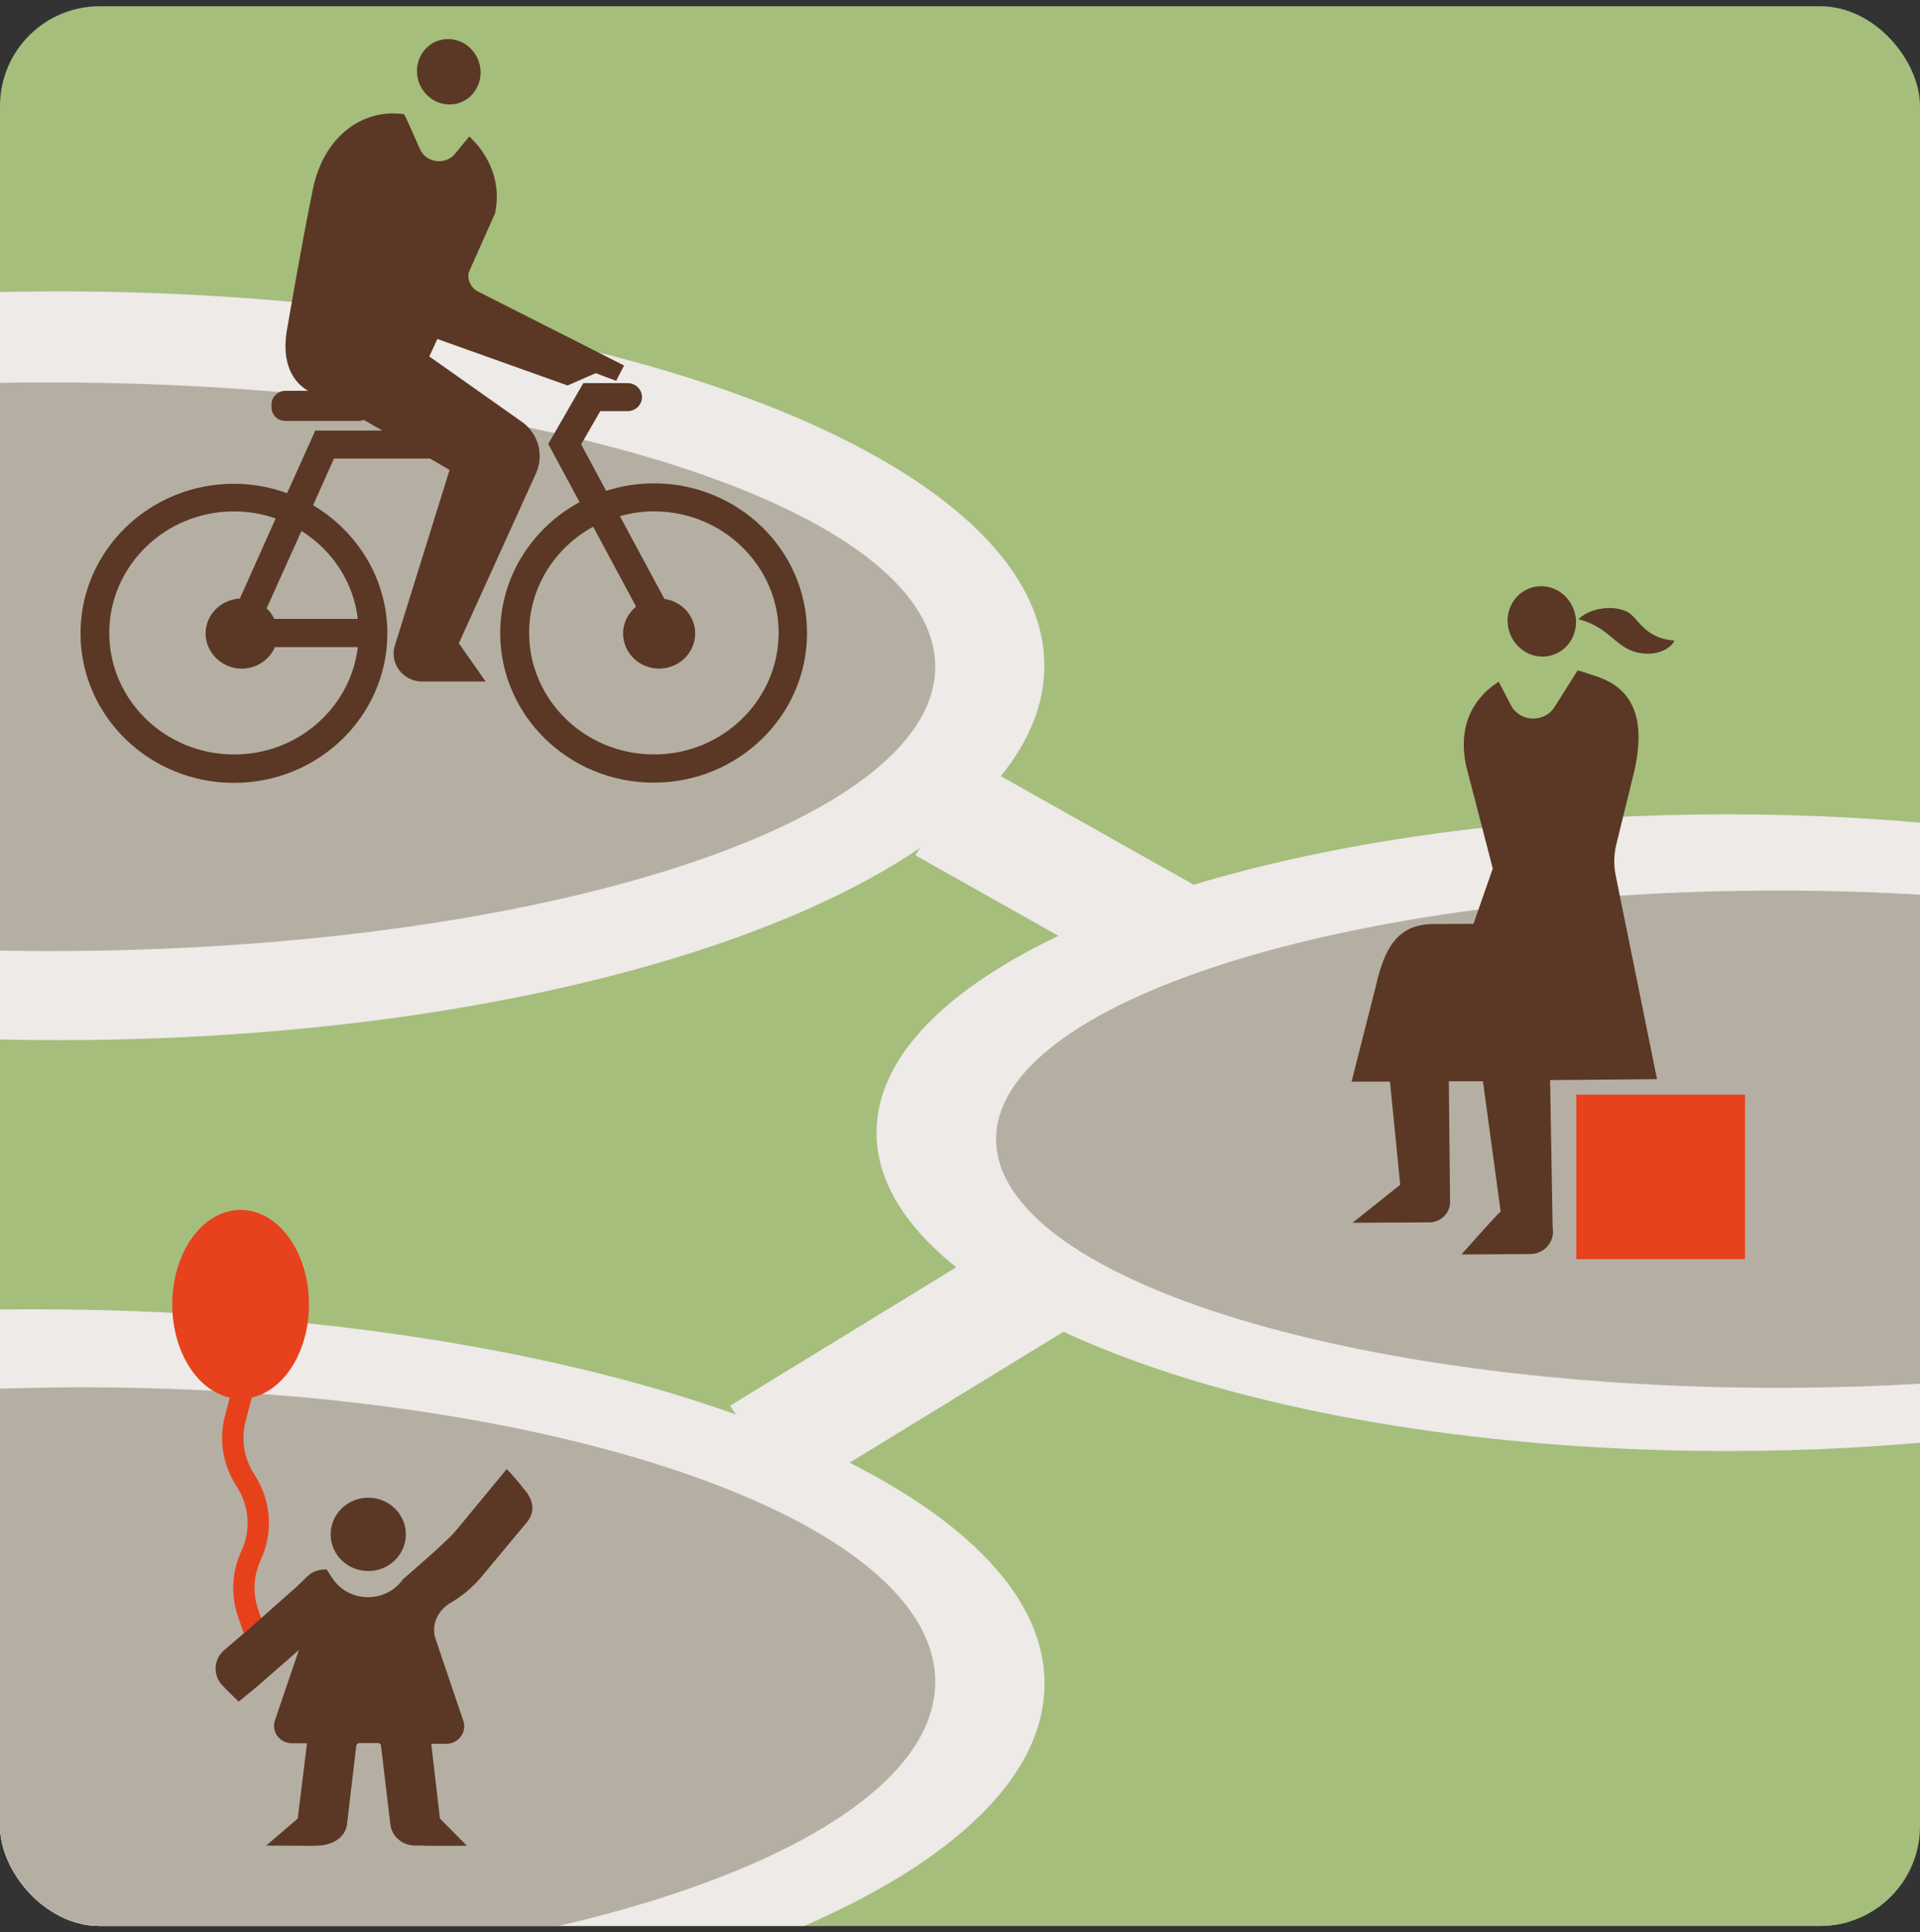 <svg width="154" height="155" viewBox="0 0 154 155" fill="none" xmlns="http://www.w3.org/2000/svg">
<rect x="0" y="0" width="154" height="155" fill="#333333" stroke="none"/>
<g clip-path="url(#clip0_1177_283)">
<g clip-path="url(#clip1_1177_283)">
<rect width="154" height="154" transform="translate(0 0.5)" fill="#A5BE7C"/>
<path d="M148.388 23.697H4.673V163.5H148.388V23.697Z" fill="#A5BE7C"/>
<path fill-rule="evenodd" clip-rule="evenodd" d="M2.602 105.031C-0.027 105.031 -2.62 105.077 -5.178 105.17V163.497H28.857C60.795 159.461 83.781 148.264 83.781 135.065C83.781 118.477 47.437 105.031 2.602 105.031Z" fill="#EDEAE8"/>
<path fill-rule="evenodd" clip-rule="evenodd" d="M157.155 66.298C151.233 65.667 145.014 65.328 138.548 65.328C100.861 65.328 70.306 76.756 70.306 90.864C70.306 104.957 100.861 116.401 138.548 116.401C144.996 116.401 151.233 116.062 157.155 115.43V66.298Z" fill="#EDEAE8"/>
<path fill-rule="evenodd" clip-rule="evenodd" d="M-2.859 83.302C-0.368 83.394 2.158 83.44 4.719 83.44C48.385 83.44 83.765 69.994 83.765 53.407C83.765 36.819 48.368 23.373 4.719 23.373C2.158 23.373 -0.368 23.419 -2.859 23.512V83.302Z" fill="#EDEAE8"/>
<path fill-rule="evenodd" clip-rule="evenodd" d="M-2.859 76.187C-0.615 76.249 1.662 76.295 3.957 76.295C43.193 76.295 75.014 66.084 75.014 53.485C75.014 40.886 43.193 30.675 3.957 30.675C1.662 30.675 -0.615 30.706 -2.859 30.783V76.187Z" fill="#B5AFA3"/>
<path fill-rule="evenodd" clip-rule="evenodd" d="M6.57 111.291C4.346 111.291 2.173 111.337 0 111.399V157.265H28.705C55.641 154.093 75.014 145.283 75.014 134.917C75.014 121.857 44.371 111.291 6.57 111.291Z" fill="#B5AFA3"/>
<path fill-rule="evenodd" clip-rule="evenodd" d="M159.731 72.196C154.298 71.703 148.572 71.441 142.626 71.441C107.977 71.441 79.895 80.374 79.895 91.386C79.895 102.399 107.977 111.332 142.626 111.332C148.553 111.332 154.28 111.07 159.731 110.577V72.196Z" fill="#B5AFA3"/>
<path d="M86.212 106.275L81.39 98.788L58.567 112.761L63.389 120.248L86.212 106.275Z" fill="#EDEAE8"/>
<path d="M77.963 60.961L73.429 68.617L91.213 78.628L95.746 70.972L77.963 60.961Z" fill="#EDEAE8"/>
<path d="M52.441 38.773C51.098 38.773 49.819 38.989 48.618 39.374L46.612 35.647L48.144 32.982H50.34C50.972 32.982 51.493 32.474 51.493 31.858C51.493 31.242 50.972 30.733 50.34 30.733H46.786L43.974 35.616L46.486 40.282C42.694 42.331 40.12 46.274 40.12 50.787C40.12 57.409 45.633 62.785 52.425 62.785C59.217 62.785 64.73 57.409 64.73 50.787C64.746 44.148 59.233 38.773 52.441 38.773ZM52.441 60.52C46.928 60.52 42.442 56.146 42.442 50.771C42.442 47.121 44.511 43.933 47.575 42.254L51.019 48.661C50.387 49.185 49.977 49.94 49.977 50.817C49.977 52.373 51.272 53.636 52.867 53.636C54.463 53.636 55.758 52.373 55.758 50.817C55.758 49.4 54.684 48.245 53.294 48.045L49.724 41.407C50.593 41.16 51.509 41.022 52.457 41.022C57.969 41.022 62.456 45.396 62.456 50.771C62.44 56.162 57.954 60.536 52.441 60.52Z" fill="#5A3825"/>
<path d="M36.597 8.322C37.971 8.014 38.809 6.612 38.477 5.195C38.145 3.778 36.771 2.885 35.397 3.193C34.023 3.501 33.185 4.903 33.517 6.32C33.849 7.737 35.239 8.63 36.597 8.322Z" fill="#5A3825"/>
<path d="M43.011 37.929C43.658 36.435 43.153 34.694 41.763 33.77L34.433 28.595L35.081 27.194L45.522 30.921L47.781 29.935L49.424 30.552L50.056 29.319L38.224 23.328C37.75 23.02 37.498 22.45 37.577 21.896L39.709 17.106C40.309 14.195 38.84 12.054 37.64 10.945L36.518 12.316C35.713 13.317 34.086 13.055 33.643 11.869C33.643 11.869 32.474 9.174 32.395 9.158C29.047 8.696 25.966 10.96 25.098 15.165C24.229 19.37 23.076 26.131 23.076 26.131C22.57 28.611 23.154 30.428 24.703 31.352H22.886C22.286 31.352 21.78 31.83 21.78 32.431V32.692C21.78 33.278 22.27 33.77 22.886 33.77H28.731C28.889 33.77 29.047 33.74 29.173 33.678L30.658 34.541H25.287L23.028 39.562C21.701 39.084 20.264 38.807 18.763 38.807C11.971 38.807 6.458 44.182 6.458 50.805C6.458 57.428 11.971 62.803 18.763 62.803C25.556 62.803 31.069 57.428 31.069 50.805C31.069 46.446 28.667 42.642 25.113 40.532L26.788 36.789H34.496L36.06 37.698L31.637 51.898C31.29 53.269 32.332 54.624 33.785 54.671H38.951C38.951 54.671 37.197 52.145 36.803 51.606L43.011 37.929ZM18.763 60.523C13.25 60.523 8.764 56.149 8.764 50.774C8.764 45.399 13.25 41.025 18.763 41.025C19.948 41.025 21.069 41.225 22.112 41.595L19.237 48.017C17.721 48.094 16.488 49.311 16.488 50.82C16.488 52.33 17.784 53.639 19.379 53.639C20.58 53.639 21.607 52.93 22.049 51.914H28.699C28.13 56.75 23.897 60.539 18.763 60.523ZM28.699 49.65H22.001C21.843 49.326 21.638 49.034 21.385 48.803L24.181 42.596C26.645 44.136 28.352 46.693 28.699 49.65Z" fill="#5A3825"/>
<path d="M124.314 52.607C125.783 52.268 126.683 50.774 126.336 49.249C125.972 47.724 124.503 46.754 123.019 47.093C121.55 47.432 120.649 48.926 120.997 50.45C121.36 51.975 122.845 52.946 124.314 52.607Z" fill="#5A3825"/>
<path d="M129.59 70.213C129.416 69.381 129.448 68.519 129.653 67.687L131.106 61.773C132.07 57.337 130.806 55.058 127.758 54.164C127.679 54.133 126.62 53.779 126.541 53.779L124.693 56.706C123.872 58.015 121.897 57.938 121.186 56.567L120.207 54.688C118.533 55.735 116.795 57.892 117.616 61.511L119.733 69.674L118.185 74.11L114.994 74.125C112.072 74.125 111.045 76.097 110.366 79.054L108.407 86.77H111.487L112.309 95.041L108.486 98.09L114.631 98.059C115.61 98.059 116.384 97.243 116.305 96.288L116.21 86.739H118.943L120.365 97.182C119.765 97.751 117.221 100.632 117.221 100.632L122.734 100.601C123.887 100.601 124.74 99.584 124.535 98.475L124.33 86.647L132.907 86.57L129.59 70.213Z" fill="#5A3825"/>
<path d="M134.313 51.385C133.855 52.293 132.339 52.74 130.901 52.216C129.479 51.677 128.816 50.214 126.605 49.675C127.3 48.936 129.069 48.443 130.443 49.044C131.422 49.475 131.786 51.215 134.313 51.385Z" fill="#5A3825"/>
<path d="M138.388 89.357H128.01V99.476H138.388V89.357Z" fill="#E7411C"/>
<path d="M136.809 90.893V97.931H129.59V90.893H136.809ZM139.968 87.812H126.431V101.012H139.968V87.812Z" fill="#E7411D"/>
<path d="M21.028 108.936L19.701 114.002C19.344 115.356 19.536 116.782 20.237 118.009L20.384 118.253L20.393 118.267L20.401 118.282L20.68 118.75C21.774 120.722 21.873 123.084 20.912 125.141C20.327 126.403 20.26 127.823 20.709 129.123L21.846 132.42L20.229 132.978L19.091 129.683C18.498 127.965 18.589 126.088 19.362 124.423C20.136 122.767 20.003 120.841 19.006 119.283L18.997 119.269L18.989 119.254L18.926 119.147C17.866 117.476 17.545 115.47 18.047 113.568L19.373 108.501L21.028 108.936Z" fill="#E7411C"/>
<path d="M41.984 119.407C41.32 118.529 40.641 117.851 40.641 117.851L36.55 122.81C35.823 123.688 32.332 126.676 32.332 126.676C30.942 128.648 27.957 128.602 26.645 126.584L26.203 125.906C24.892 125.906 24.734 126.445 23.771 127.308L19.98 130.665L18.289 132.113L17.942 132.406C17.152 133.13 17.057 134.346 17.8 135.163C18.195 135.594 19.142 136.503 19.142 136.503C19.142 136.503 20.216 135.64 20.611 135.301L23.976 132.36L22.049 138.012C21.749 138.936 22.444 139.845 23.439 139.845H24.624L23.881 145.882L21.354 148.054L24.845 148.069C24.845 148.069 25.366 148.069 25.603 148.054C26.693 147.977 27.688 147.423 27.83 146.36L28.573 140.076C28.573 139.937 28.715 139.829 28.825 139.829H30.31C30.452 139.829 30.563 139.922 30.563 140.076L31.305 146.314C31.4 147.33 32.301 148.054 33.296 148.054C33.391 148.054 33.438 148.054 33.548 148.054C33.785 148.039 34.196 148.069 34.196 148.069H37.45L35.286 145.882L34.591 139.891H35.776C36.771 139.891 37.466 138.967 37.166 138.058L34.939 131.482C34.559 130.357 35.112 129.171 36.155 128.571C37.055 128.047 37.861 127.369 38.556 126.569L42.221 122.164C42.979 121.286 42.805 120.3 41.984 119.407Z" fill="#5A3825"/>
<path d="M29.537 126.03C31.203 126.03 32.554 124.713 32.554 123.089C32.554 121.464 31.203 120.147 29.537 120.147C27.87 120.147 26.52 121.464 26.52 123.089C26.52 124.713 27.87 126.03 29.537 126.03Z" fill="#5A3825"/>
<path d="M19.3 110.674C17.184 110.674 15.399 107.902 15.399 104.637C15.399 101.371 17.184 98.599 19.3 98.599C21.417 98.599 23.202 101.371 23.202 104.637C23.202 107.902 21.417 110.674 19.3 110.674Z" fill="#E7411C"/>
<path d="M19.3 100.138C20.217 100.138 21.622 101.94 21.622 104.635C21.622 107.331 20.232 109.133 19.3 109.133C18.368 109.133 16.978 107.331 16.978 104.635C16.978 101.94 18.368 100.138 19.3 100.138ZM19.3 97.058C16.267 97.058 13.819 100.446 13.819 104.635C13.819 108.825 16.267 112.213 19.3 112.213C22.333 112.213 24.782 108.825 24.782 104.635C24.782 100.446 22.317 97.058 19.3 97.058Z" fill="#E7411D"/>
</g>
</g>
<defs>
<clipPath id="clip0_1177_283">
<rect y="0.5" width="154" height="154" rx="8" fill="white"/>
</clipPath>
<clipPath id="clip1_1177_283">
<rect width="154" height="154" fill="white" transform="translate(0 0.5)"/>
</clipPath>
</defs>
</svg>
